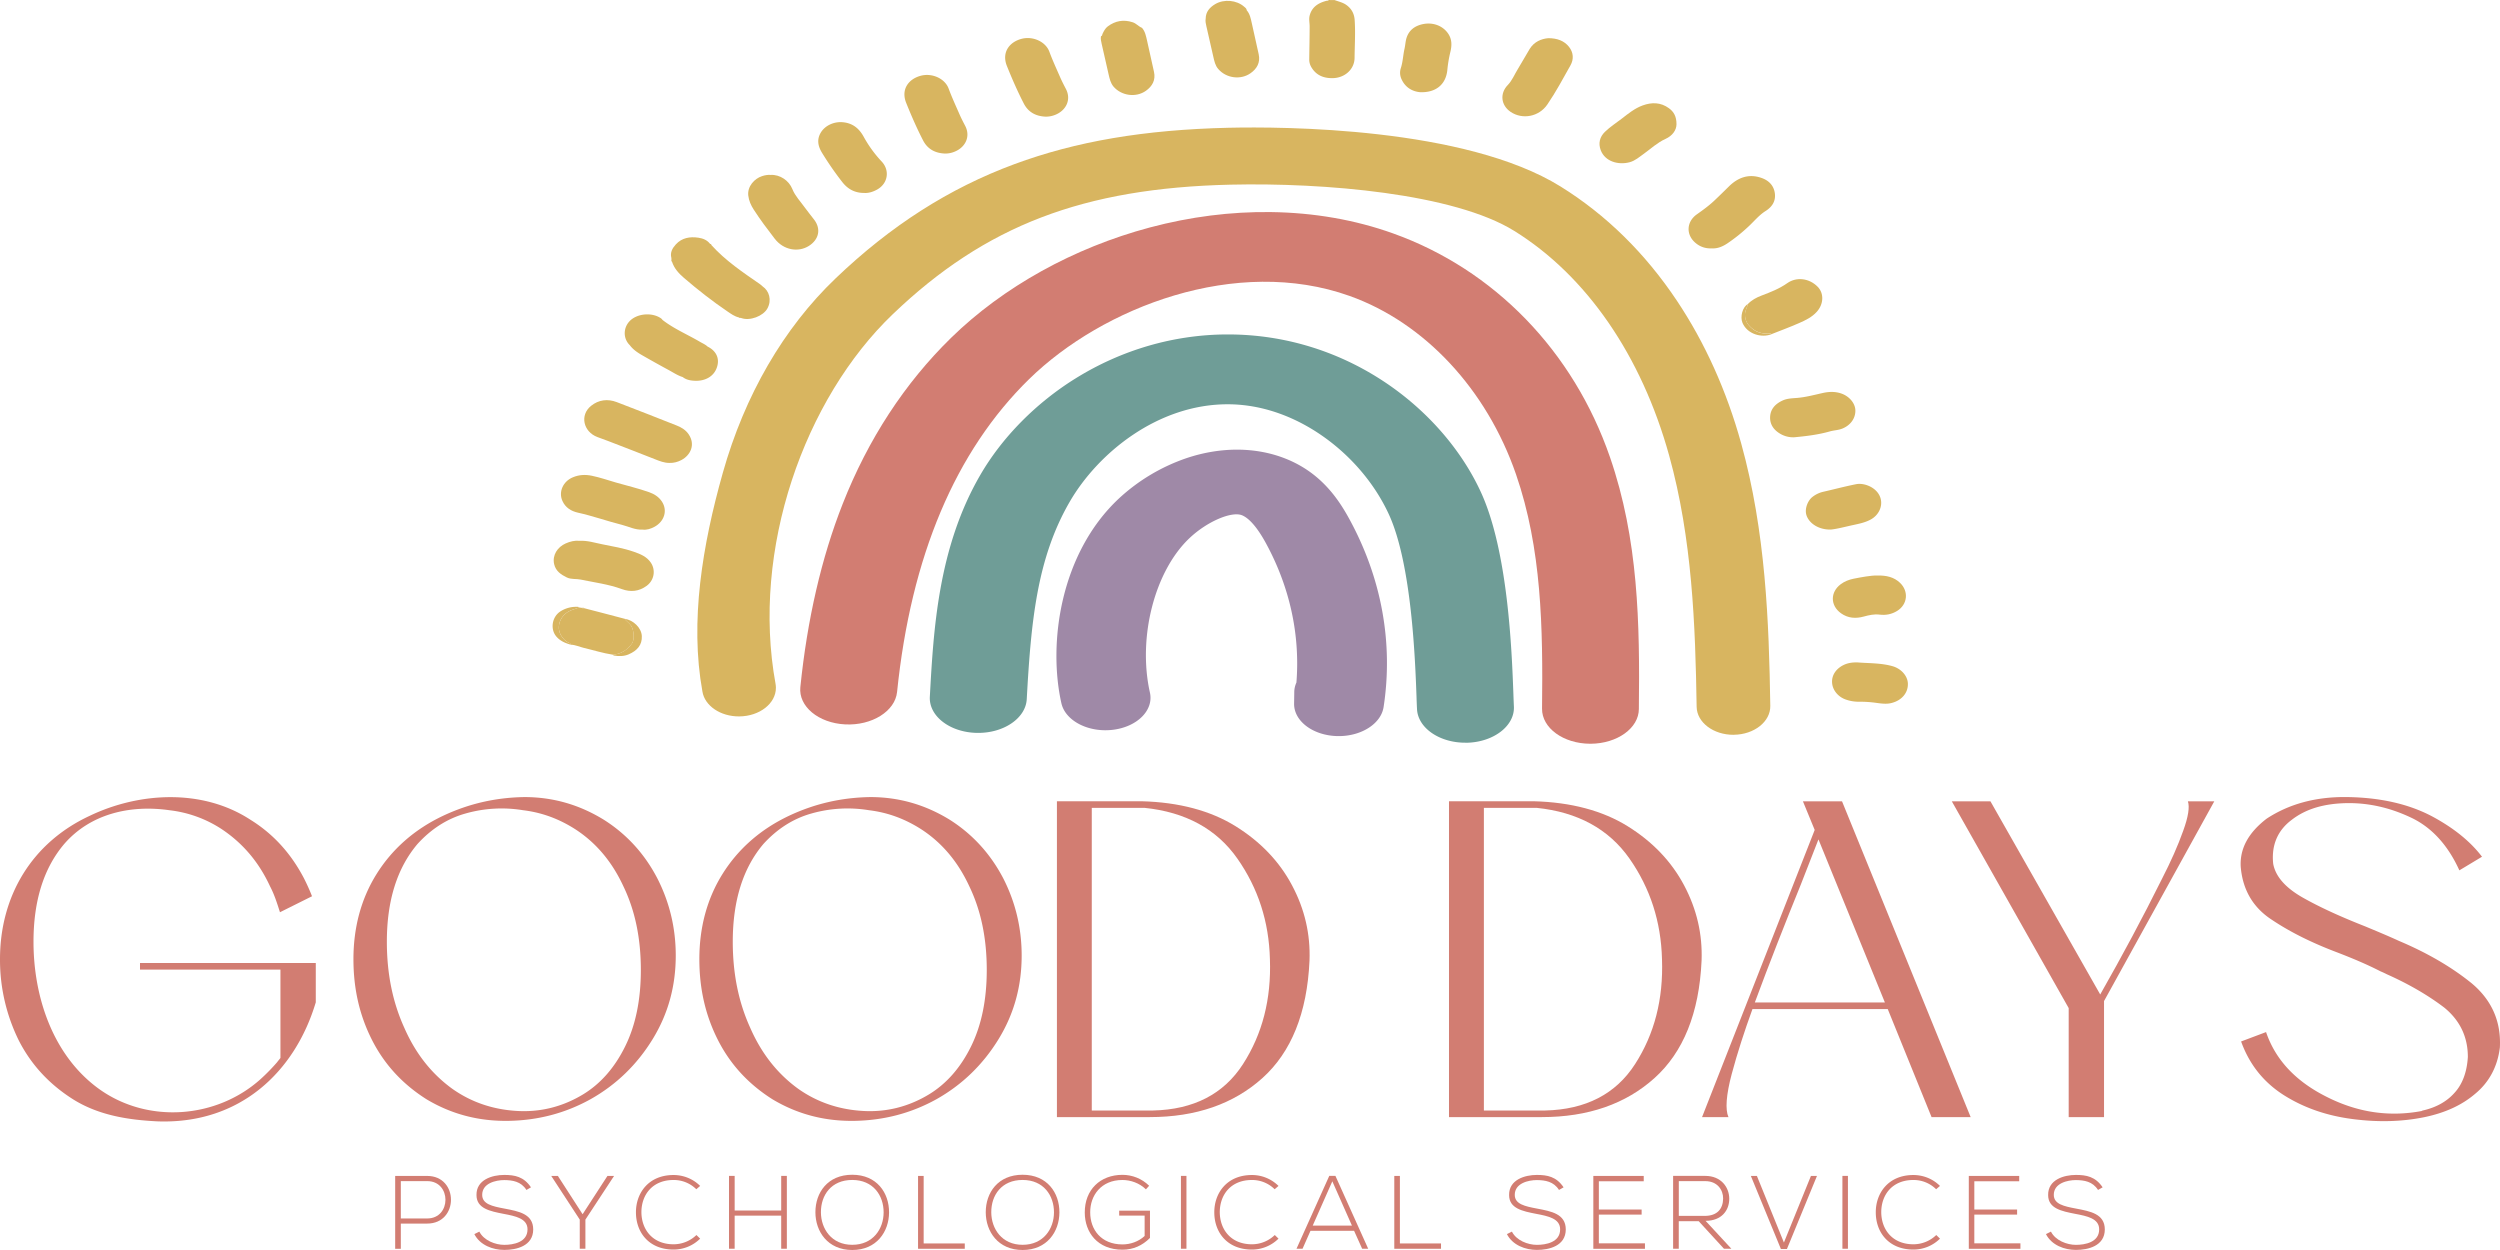 <?xml version="1.0" encoding="UTF-8"?>
<svg data-bbox="0 0 312 156" xmlns="http://www.w3.org/2000/svg" viewBox="0 0 312 156" height="156" width="312" data-type="color">
    <g>
        <path fill="#D27D72" d="M39.404 125.107c-2.585 8.623-9.41 15.19-19.702 14.841-3.705-.174-7.41-.763-10.586-2.757-2.88-1.821-5.176-4.224-6.766-7.331A22.75 22.75 0 0 1 0 119.711c0-7.919 4-14.547 11.176-17.888 6.236-2.992 14.117-3.4 20.058.469 2.94 1.82 5.115 4.284 6.706 7.331a25.1 25.1 0 0 1 1 2.229l-4 1.995c-.356-1.112-.706-2.229-1.236-3.227-1.41-3.052-3.41-5.396-6.055-7.156a14.99 14.99 0 0 0-6.471-2.344c-4.88-.703-9.881.409-13.177 4.224-2.53 2.992-3.82 7.037-3.82 12.198 0 6.862 2.41 14.193 8.176 18.357 6.116 4.398 14.701 3.695 20.172-1.232a24.427 24.427 0 0 0 2.06-2.109c.12-.175.296-.354.41-.529v-11.026H17.472v-.823H39.41v4.927h-.006Z" data-color="1"/>
        <path fill="#D27D72" d="M82.038 109.623c1.53 2.992 2.296 6.219 2.296 9.62 0 3.81-.94 7.271-2.88 10.437-1.94 3.167-4.53 5.691-7.76 7.506-3.176 1.76-6.587 2.638-10.232 2.697-3.705.06-7.116-.823-10.236-2.697-2.88-1.821-5.176-4.224-6.766-7.331-1.59-3.107-2.35-6.453-2.35-10.149 0-3.929.94-7.505 2.88-10.617 1.94-3.107 4.706-5.57 8.29-7.271 3.236-1.526 6.586-2.289 10.177-2.343 3.53 0 6.82.937 9.881 2.817 2.88 1.815 5.116 4.279 6.7 7.331Zm-2.06 11.435c0-3.93-.705-7.391-2.175-10.443-1.41-3.052-3.41-5.456-6.055-7.156-1.94-1.232-4.061-2.055-6.471-2.344a16.438 16.438 0 0 0-7.176.409c-2.296.643-4.296 1.935-6.001 3.81-2.53 2.992-3.82 7.036-3.82 12.198 0 3.929.705 7.505 2.175 10.731 1.41 3.227 3.41 5.75 6 7.625 2.41 1.701 5.116 2.584 8.056 2.758 2.94.175 5.706-.528 8.237-2.055 2.235-1.351 4-3.401 5.29-6.039 1.295-2.632 1.94-5.799 1.94-9.494Z" data-color="1"/>
        <path fill="#D27D72" d="M125.209 109.623c1.53 2.992 2.295 6.219 2.295 9.62 0 3.81-.94 7.271-2.88 10.437-1.94 3.167-4.531 5.691-7.761 7.506-3.175 1.76-6.585 2.638-10.231 2.697-3.705.06-7.116-.823-10.236-2.697-2.88-1.821-5.176-4.224-6.766-7.331-1.59-3.107-2.35-6.453-2.35-10.149 0-3.929.94-7.505 2.88-10.617 1.94-3.107 4.706-5.57 8.29-7.271 3.236-1.526 6.586-2.289 10.177-2.343 3.531 0 6.821.937 9.881 2.817 2.875 1.815 5.11 4.279 6.701 7.331Zm-2.061 11.435c0-3.93-.705-7.391-2.175-10.443-1.41-3.052-3.41-5.456-6.055-7.156-1.941-1.232-4.061-2.055-6.471-2.344a16.438 16.438 0 0 0-7.176.409c-2.296.643-4.296 1.935-6.001 3.81-2.53 2.992-3.82 7.036-3.82 12.198 0 3.929.705 7.505 2.175 10.731 1.41 3.227 3.41 5.75 6 7.625 2.411 1.701 5.116 2.584 8.057 2.758 2.94.175 5.705-.528 8.236-2.055 2.235-1.351 4-3.401 5.29-6.039 1.29-2.632 1.94-5.799 1.94-9.494Z" data-color="1"/>
        <path fill="#D27D72" d="M154.196 103.109c3.115 1.935 5.471 4.399 7.056 7.391 1.59 2.992 2.295 6.099 2.175 9.385-.295 6.568-2.295 11.441-5.881 14.662-3.59 3.226-8.29 4.867-14.056 4.867h-11.586V99.997h10.586c4.651.12 8.591 1.177 11.706 3.112Zm.94 29.677c2.41-3.755 3.531-8.093 3.35-13.08-.12-4.693-1.47-8.857-4.06-12.553-2.585-3.695-6.471-5.804-11.587-6.333h-6.585v37.771h7.646c5.06-.114 8.826-2.049 11.236-5.805Z" data-color="1"/>
        <path fill="#D27D72" d="M203.126 103.109c3.116 1.935 5.471 4.399 7.056 7.391s2.295 6.099 2.175 9.385c-.295 6.568-2.295 11.441-5.88 14.662-3.586 3.226-8.291 4.867-14.057 4.867h-11.586V99.997h10.586c4.651.12 8.591 1.177 11.706 3.112Zm.94 29.677c2.411-3.755 3.531-8.093 3.351-13.08-.121-4.693-1.471-8.857-4.056-12.553-2.59-3.695-6.47-5.804-11.586-6.333h-6.586v37.771h7.646c5.056-.114 8.821-2.049 11.231-5.805Z" data-color="1"/>
        <path fill="#D27D72" d="m212.417 139.414 14.057-35.836-1.47-3.575h4.88l16.057 39.417h-4.88l-5.471-13.49h-16.882c-1 2.758-1.88 5.456-2.585 8.094-.705 2.638-.826 4.458-.41 5.396h-3.296v-.006Zm12.352-29.088c-2.001 4.927-3.941 9.854-5.766 14.781h16.232l-8.291-20.351-2.175 5.57Z" data-color="1"/>
        <path fill="#D27D72" d="m258.172 125.81-14.587-25.807h4.821l13.701 24.107c2.705-4.753 5.29-9.56 7.706-14.427 1.115-2.169 2-4.164 2.645-5.985.645-1.76.826-2.992.591-3.695h3.295l-13.761 24.93v14.487h-4.411v-13.61Z" data-color="1"/>
        <path fill="#D27D72" d="M306.283 136.428c1-1.058 1.59-2.584 1.705-4.519 0-2.523-1-4.572-2.94-6.158-2.001-1.527-4.411-2.933-7.176-4.165a9.732 9.732 0 0 0-.765-.354c-1.706-.877-3.531-1.64-5.351-2.343-3.115-1.172-5.88-2.524-8.236-4.105-2.35-1.526-3.645-3.755-3.88-6.627-.121-2.229.94-4.224 3.235-5.985 2.766-1.82 6.116-2.758 10.056-2.698 4.176.06 7.646.878 10.472 2.344 2.765 1.466 4.88 3.167 6.35 5.102l-2.825 1.7c-1.41-3.107-3.411-5.336-6.001-6.568-2.585-1.231-5.291-1.875-8.116-1.82-2.766.06-5.001.703-6.766 2.055-1.825 1.346-2.591 3.226-2.35 5.516.295 1.586 1.53 2.992 3.705 4.224 2.175 1.231 4.766 2.403 7.761 3.58 1.41.589 2.825 1.172 4.236 1.821 3.47 1.466 6.525 3.226 9.055 5.276 2.531 2.109 3.706 4.807 3.531 8.034-.295 2.403-1.355 4.338-3.061 5.75-1.705 1.466-3.82 2.403-6.35 2.932-2.88.589-5.881.643-9.001.234-3.121-.408-5.941-1.351-8.472-2.932-2.53-1.586-4.35-3.81-5.41-6.747l3.115-1.172c1.175 3.461 3.705 6.159 7.586 8.093 3.825 1.935 7.76 2.524 11.821 1.761l.12-.06c1.596-.354 2.952-1.057 3.952-2.169Z" data-color="1"/>
        <path fill="#D27D72" d="M50.023 152.702v3.145h-.705v-9.091h3.995c3.957 0 3.957 5.946 0 5.946h-3.29Zm0-5.298v4.66h3.296c3.033 0 3.033-4.66 0-4.66h-3.296Z" data-color="1"/>
        <path fill="#D27D72" d="M65.698 148.506c-.667-1.063-1.733-1.221-2.76-1.232-1.066 0-2.76.392-2.76 1.842 0 1.156 1.251 1.428 2.787 1.717 1.76.338 3.58.649 3.58 2.611-.011 2.055-2.082 2.545-3.607 2.545-1.421 0-3.034-.583-3.739-1.973l.623-.311c.558 1.107 1.995 1.652 3.11 1.652 1.12 0 2.902-.311 2.902-1.924.011-1.363-1.497-1.662-2.995-1.946-1.667-.327-3.372-.659-3.372-2.338-.038-1.924 1.968-2.518 3.465-2.518 1.3 0 2.438.207 3.334 1.548l-.568.327Z" data-color="1"/>
        <path fill="#D27D72" d="m72.354 152.206-3.552-5.439v-.011h.82l3.087 4.78 3.1-4.78h.819v.011l-3.569 5.439v3.636h-.705v-3.636Z" data-color="1"/>
        <path fill="#D27D72" d="M87.378 154.583a4.693 4.693 0 0 1-3.323 1.362c-3.071 0-4.673-2.142-4.689-4.6-.027-2.431 1.563-4.703 4.69-4.703 1.196 0 2.41.452 3.322 1.362l-.48.414a3.992 3.992 0 0 0-2.837-1.155c-2.657 0-4.023 1.869-4.012 4.05.027 2.131 1.383 3.973 4.012 3.973a4.1 4.1 0 0 0 2.852-1.156l.465.453Z" data-color="1"/>
        <path fill="#D27D72" d="M97.494 155.842v-4.131h-5.81v4.131h-.704v-9.091h.705v4.322h5.81v-4.322h.704v9.091h-.705Z" data-color="1"/>
        <path fill="#D27D72" d="M110.955 151.313c-.011 2.387-1.536 4.687-4.596 4.687-3.061 0-4.596-2.311-4.596-4.714 0-2.442 1.524-4.677 4.596-4.677 3.071 0 4.607 2.251 4.596 4.704Zm-8.504-.016c.011 2.054 1.317 4.055 3.908 4.055 2.607 0 3.918-2.001 3.918-4.055 0-2.104-1.3-4.039-3.918-4.039-2.618 0-3.919 1.897-3.908 4.039Z" data-color="1"/>
        <path fill="#D27D72" d="M115.273 146.756v8.426h5.131v.665h-5.831v-9.091h.7Z" data-color="1"/>
        <path fill="#D27D72" d="M132.215 151.313c-.011 2.387-1.536 4.687-4.596 4.687-3.061 0-4.597-2.311-4.597-4.714 0-2.442 1.525-4.677 4.597-4.677 3.071 0 4.607 2.251 4.596 4.704Zm-8.504-.016c.011 2.054 1.317 4.055 3.908 4.055 2.607 0 3.918-2.001 3.918-4.055 0-2.104-1.3-4.039-3.918-4.039-2.618 0-3.919 1.897-3.908 4.039Z" data-color="1"/>
        <path fill="#D27D72" d="M143.009 148.43c-.793-.78-1.902-1.167-2.93-1.167-2.667 0-4.038 1.946-4.022 4.05 0 2.142 1.366 3.99 4.022 3.99.979 0 1.995-.338 2.771-1.052v-2.546h-3.175v-.61h3.842v3.401c-.951.948-2.082 1.466-3.438 1.466-3.098 0-4.7-2.153-4.7-4.638-.011-2.845 1.93-4.704 4.7-4.704 1.197 0 2.411.452 3.334 1.363l-.404.447Z" data-color="1"/>
        <path fill="#D27D72" d="M147.381 155.842v-9.091h.688v9.091h-.688Z" data-color="1"/>
        <path fill="#D27D72" d="M159.557 154.583a4.691 4.691 0 0 1-3.322 1.362c-3.072 0-4.673-2.142-4.69-4.6-.027-2.431 1.564-4.703 4.69-4.703a4.7 4.7 0 0 1 3.322 1.362l-.48.414a3.993 3.993 0 0 0-2.837-1.155c-2.656 0-4.022 1.869-4.011 4.05.027 2.131 1.382 3.973 4.011 3.973a4.1 4.1 0 0 0 2.853-1.156l.464.453Z" data-color="1"/>
        <path fill="#D27D72" d="m169.996 155.842-1.005-2.234h-5.444l-.989 2.234h-.754l4.088-9.091h.77l4.088 9.091h-.754Zm-1.273-2.883-2.449-5.532-2.448 5.532h4.897Z" data-color="1"/>
        <path fill="#D27D72" d="M174.707 146.756v8.426h5.132v.665h-5.831v-9.091h.699Z" data-color="1"/>
        <path fill="#D27D72" d="M194.562 148.506c-.666-1.063-1.732-1.221-2.76-1.232-1.065 0-2.76.392-2.76 1.842 0 1.156 1.252 1.428 2.788 1.717 1.76.338 3.579.649 3.579 2.611-.01 2.055-2.082 2.545-3.607 2.545-1.421 0-3.033-.583-3.738-1.973l.623-.311c.558 1.107 1.995 1.652 3.115 1.652 1.121 0 2.902-.311 2.902-1.924.011-1.363-1.497-1.662-2.994-1.946-1.667-.327-3.373-.659-3.373-2.338-.038-1.924 1.968-2.518 3.465-2.518 1.301 0 2.438.207 3.334 1.548l-.574.327Z" data-color="1"/>
        <path fill="#D27D72" d="M199.536 150.947h5.339v.638h-5.339v3.586h5.755v.676h-6.444v-9.091h6.29v.665h-5.601v3.526Z" data-color="1"/>
        <path fill="#D27D72" d="M216.074 155.842h-.924l-3.153-3.439h-2.487v3.439h-.705v-9.091h4.011c1.979 0 2.984 1.417 2.995 2.829.011 1.482-.962 2.779-2.956 2.779l3.219 3.483Zm-6.564-4.099h3.23c1.59 0 2.29-.893 2.306-2.169.011-1.063-.716-2.169-2.224-2.169h-3.307v4.338h-.005Z" data-color="1"/>
        <path fill="#D27D72" d="m226.758 146.756-3.749 9.118h-.754l-3.749-9.118h.754l3.372 8.312 3.372-8.312h.754Z" data-color="1"/>
        <path fill="#D27D72" d="M229.933 155.842v-9.091h.689v9.091h-.689Z" data-color="1"/>
        <path fill="#D27D72" d="M242.11 154.583a4.695 4.695 0 0 1-3.323 1.362c-3.071 0-4.673-2.142-4.689-4.6-.028-2.431 1.563-4.703 4.689-4.703 1.197 0 2.41.452 3.323 1.362l-.481.414a3.993 3.993 0 0 0-2.837-1.155c-2.656 0-4.022 1.869-4.011 4.05.027 2.131 1.383 3.973 4.011 3.973a4.098 4.098 0 0 0 2.853-1.156l.465.453Z" data-color="1"/>
        <path fill="#D27D72" d="M246.395 150.947h5.339v.638h-5.339v3.586h5.754v.676h-6.443v-9.091h6.29v.665h-5.601v3.526Z" data-color="1"/>
        <path fill="#D27D72" d="M261.834 148.506c-.667-1.063-1.733-1.221-2.76-1.232-1.066 0-2.76.392-2.76 1.842 0 1.156 1.252 1.428 2.787 1.717 1.76.338 3.58.649 3.58 2.611-.011 2.055-2.082 2.545-3.607 2.545-1.421 0-3.033-.583-3.738-1.973l.623-.311c.557 1.107 1.995 1.652 3.115 1.652s2.902-.311 2.902-1.924c.011-1.363-1.498-1.662-2.995-1.946-1.667-.327-3.372-.659-3.372-2.338-.038-1.924 1.967-2.518 3.465-2.518 1.301 0 2.437.207 3.334 1.548l-.574.327Z" data-color="1"/>
        <path fill="#D27D72" d="M198.53 92.819h-.082c-3.339-.01-6.028-1.968-6.001-4.377.121-10.121-.043-19.975-3.252-29.257-3.661-10.596-11.416-18.913-20.751-22.248-14.133-5.053-30.824 1.395-40.006 10.372-9.208 9.004-14.75 22.139-16.483 39.051-.246 2.404-3.148 4.213-6.481 4.044-3.334-.168-5.837-2.25-5.591-4.649.863-8.464 2.639-16.154 5.279-22.858 3.181-8.089 7.739-15.065 13.537-20.739 6.499-6.35 15.309-11.244 24.813-13.773 5.033-1.34 10.116-1.984 15.1-1.919 5.372.071 10.499.965 15.237 2.66 12.636 4.519 22.506 14.694 27.075 27.922 3.552 10.274 3.733 20.733 3.607 31.433-.006 2.387-2.694 4.316-6.001 4.338Z" data-color="1"/>
        <path fill="#6F9D97" d="M182.916 92.69c-3.246.02-5.941-1.821-6.072-4.17a72.873 72.873 0 0 1-.065-1.625c-.164-4.518-.602-16.514-3.449-22.706-1.771-3.853-4.766-7.363-8.433-9.881-2.541-1.75-6.618-3.832-11.619-3.854-8.783-.032-16.275 6.1-19.795 12.198-4.083 7.064-4.809 14.945-5.34 24.516l-.005.087c-.126 2.404-2.935 4.295-6.274 4.208-3.339-.082-5.946-2.099-5.821-4.502l.006-.098c.453-8.23 1.016-18.466 6.263-27.535 2.738-4.742 6.99-9.053 11.969-12.133 5.706-3.532 12.182-5.418 18.751-5.456h.366c7.1.028 13.969 2.191 19.877 6.257 5.061 3.483 9.166 8.252 11.543 13.43 3.405 7.412 3.858 19.888 4.055 25.213.022.649.044 1.161.06 1.515.131 2.404-2.476 4.437-5.815 4.54-.065-.005-.131-.005-.202-.005Z" data-color="2"/>
        <path fill="#9F89A7" d="M167.127 91.865c-.126 0-.252 0-.372-.006-2.978-.125-5.29-1.907-5.252-4.06l.022-1.428a2.93 2.93 0 0 1 .268-1.188c.475-5.974-.836-11.964-3.837-17.447-1.306-2.382-2.333-3.183-2.962-3.434-1.312-.517-4.356.796-6.509 2.824-4.383 4.11-6.52 12.416-4.973 19.316.491 2.196-1.585 4.273-4.635 4.638-3.055.365-5.924-1.123-6.416-3.32-1.678-7.488-.148-18.672 7.159-25.529a23.65 23.65 0 0 1 8.433-5.047c4.269-1.439 8.663-1.422 12.373.05 4.345 1.722 6.537 4.92 7.958 7.515 4.039 7.38 5.52 15.512 4.285 23.513-.328 2.044-2.722 3.586-5.542 3.603Z" data-color="3"/>
        <path fill="#D8B560" d="M216.363 91.703c-2.525.016-4.591-1.543-4.623-3.494-.159-10.175-.552-20.978-3.427-31.35-3.46-12.487-10.324-22.445-19.325-28.037-7.548-4.687-23.79-6.044-35.404-5.777-18.385.425-30.594 5.101-42.148 16.15-11.056 10.573-17.713 29.41-14.647 46.153.028.158.044.321.044.48.011 1.962-2.038 3.564-4.58 3.58-2.355.017-4.306-1.34-4.59-3.1-1.596-8.76.005-18.303 2.546-27.307 2.727-9.674 7.591-18.063 14.068-24.254 6.886-6.59 14.182-11.25 22.309-14.258 7.722-2.856 16.221-4.3 26.747-4.546 6.7-.152 29.496-.082 41.432 7.336 5.667 3.521 10.548 8.312 14.51 14.247 3.509 5.255 6.208 11.25 8.028 17.823 3.05 11.01 3.465 22.216 3.629 32.746.033 1.962-2.006 3.575-4.547 3.603 0 .005-.011.005-.022.005Z" data-color="4"/>
        <path fill="#D8B560" d="M166.558.01c.498.186 1.022.29 1.471.611.65.464.983 1.101 1.033 1.87.109 1.58.005 3.161-.011 4.736-.011 1.4-1.192 2.48-2.684 2.524-1.186.032-2.164-.365-2.76-1.456a1.8 1.8 0 0 1-.213-.893c.016-1.368.049-2.737.049-4.11 0-.441-.109-.883-.005-1.319.268-1.095 1.082-1.608 2.104-1.87.098-.027.219.011.29-.103.245.01.486.01.726.01Z" data-color="4"/>
        <path fill="#D8B560" d="M193.229 4.764c1.104.005 1.973.316 2.585 1.084.557.703.612 1.548.18 2.311-.929 1.652-1.82 3.325-2.891 4.89-1.044 1.525-3.104 1.907-4.574.915-1.219-.823-1.377-2.306-.355-3.358.552-.572.83-1.308 1.24-1.967.519-.834.979-1.7 1.492-2.535.558-.899 1.438-1.259 2.323-1.34Z" data-color="4"/>
        <path fill="#D8B560" d="M130.493 14.558c-1.202-.049-2.153-.54-2.721-1.635-.787-1.526-1.47-3.096-2.11-4.687-.683-1.7.312-3.003 1.853-3.396 1.394-.354 2.984.354 3.448 1.619.394 1.068.875 2.104 1.329 3.145.218.501.47.992.726 1.482.711 1.352.028 2.676-1.268 3.221a3.08 3.08 0 0 1-1.257.251Z" data-color="4"/>
        <path fill="#D8B560" d="M142.522 3.477c.399.453.498 1.03.629 1.586.3 1.303.585 2.606.869 3.914.224 1.024-.219 1.793-1.017 2.36-1.24.872-3.033.621-4.028-.518-.382-.447-.497-1.003-.623-1.548-.289-1.264-.568-2.529-.863-3.793-.071-.316-.148-.627-.088-.954.164-.027.143-.185.186-.284.17-.354.35-.714.667-.948.94-.698 1.968-.883 3.104-.512.454.147.738.528 1.164.697Z" data-color="4"/>
        <path fill="#D8B560" d="M209.226 15.512c-.006.746-.525 1.444-1.372 1.825-1.017.458-1.804 1.21-2.689 1.843-.568.403-1.099.883-1.793 1.068-1.393.37-3.06-.076-3.601-1.504-.323-.856-.131-1.652.524-2.29.645-.632 1.416-1.111 2.126-1.667.809-.627 1.607-1.276 2.585-1.63 1.137-.414 2.252-.398 3.269.343.595.431.956 1.009.951 2.012Z" data-color="4"/>
        <path fill="#D8B560" d="M177.232 11.506c-.891-.082-1.82-.518-2.323-1.625a1.87 1.87 0 0 1-.087-1.373c.262-.796.279-1.63.464-2.436.104-.458.115-.938.263-1.38.322-.97 1.066-1.482 2.044-1.684 1.257-.256 2.492.213 3.153 1.21.487.73.448 1.521.246 2.322a15.96 15.96 0 0 0-.366 2.213c-.18 1.744-1.372 2.823-3.394 2.753Z" data-color="4"/>
        <path fill="#D8B560" d="M157.087 6.78c-.284-1.307-.568-2.61-.869-3.913-.125-.556-.229-1.133-.628-1.586-.006-.218-.186-.321-.317-.441-.94-.834-2.514-.976-3.607-.333-.689.41-1.186.954-1.197 1.815-.06.327.016.638.087.954.295 1.265.574 2.53.864 3.794.125.55.235 1.106.623 1.547.989 1.145 2.787 1.396 4.028.518.798-.561 1.235-1.33 1.016-2.354Z" data-color="4"/>
        <path fill="#D8B560" d="M83.558 57.774c-.65.005-1.23-.229-1.82-.463-1.924-.763-3.858-1.505-5.788-2.251-.464-.18-.934-.344-1.399-.518-1.77-.67-2.213-2.742-.787-3.892.946-.763 2.072-.899 3.203-.468 2.514.959 5.012 1.945 7.51 2.932.578.229 1.109.556 1.47 1.09.874 1.297.229 2.61-.919 3.216-.448.234-.945.37-1.47.354Z" data-color="4"/>
        <path fill="#D8B560" d="M80.219 66.097c-.957.054-1.75-.382-2.59-.594-1.848-.464-3.646-1.112-5.515-1.526-.847-.191-1.552-.633-1.924-1.461-.508-1.134.077-2.436 1.29-2.943.77-.327 1.552-.37 2.372-.202 1.027.213 2.022.556 3.027.85 1.383.398 2.782.725 4.138 1.205.645.229 1.213.588 1.596 1.177.737 1.14.273 2.485-.93 3.14-.464.25-.967.414-1.464.354Z" data-color="4"/>
        <path fill="#D8B560" d="M213.631 30.996c-.804.038-1.482-.207-2.05-.697-1.191-1.02-1.115-2.627.186-3.549.77-.545 1.53-1.095 2.213-1.744.601-.572 1.197-1.155 1.787-1.738 1.159-1.14 2.504-1.614 4.083-1.058.874.305 1.503.921 1.645 1.87.148.997-.317 1.728-1.153 2.256-.804.507-1.399 1.248-2.082 1.886a21.058 21.058 0 0 1-2.667 2.142c-.602.403-1.247.681-1.962.632Z" data-color="4"/>
        <path fill="#D8B560" d="M72.316 67.492c1-.05 1.924.25 2.853.436 1.312.261 2.645.485 3.919.927.814.283 1.623.599 2.136 1.362.64.954.41 2.213-.519 2.894-.962.709-2.011.807-3.099.409-1.661-.61-3.415-.828-5.131-1.188-.569-.12-1.192 0-1.738-.267-.733-.355-1.383-.796-1.58-1.657-.257-1.128.427-2.137 1.432-2.584.552-.245 1.137-.392 1.727-.332Z" data-color="4"/>
        <path fill="#D8B560" d="M117.923 19.163c-1.202-.05-2.153-.54-2.721-1.636-.787-1.526-1.47-3.095-2.11-4.687-.683-1.7.312-3.003 1.853-3.395 1.393-.355 2.984.354 3.448 1.618.394 1.069.875 2.104 1.328 3.145.219.502.47.992.727 1.483.711 1.351.028 2.676-1.268 3.22a3.01 3.01 0 0 1-1.257.252Z" data-color="4"/>
        <path fill="#D8B560" d="M96.166 21.829c1.186-.066 2.301.714 2.722 1.771.344.867 1.017 1.548 1.552 2.3.372.523.793 1.02 1.181 1.537.858 1.145.59 2.447-.667 3.249-1.323.839-3.164.545-4.274-.9-.913-1.183-1.809-2.376-2.618-3.63-.344-.534-.6-1.095-.677-1.744-.137-1.144.77-2.13 1.716-2.43.36-.12.727-.18 1.065-.153Z" data-color="4"/>
        <path fill="#D8B560" d="M107.884 24.08c-1.225.012-2.104-.5-2.782-1.378a39.025 39.025 0 0 1-2.52-3.641c-.481-.796-.666-1.613-.169-2.474.541-.938 1.683-1.418 2.711-1.336 1.229.093 2.06.72 2.661 1.81a15.121 15.121 0 0 0 2.241 3.09c1.055 1.117.793 2.758-.568 3.51-.514.284-1.061.452-1.574.42Z" data-color="4"/>
        <path fill="#D8B560" d="M223.916 54.574a3.187 3.187 0 0 1-1.672-.398c-.842-.469-1.372-1.172-1.334-2.142.044-1.008.678-1.651 1.58-2.06.579-.262 1.208-.262 1.814-.316 1.088-.093 2.137-.382 3.197-.616.782-.17 1.569-.196 2.345.087.978.36 1.683 1.21 1.705 2.088.022.992-.612 1.864-1.629 2.272-.502.202-1.049.207-1.568.355-1.454.414-2.94.588-4.438.73Z" data-color="4"/>
        <path fill="#D8B560" d="M218.128 37.95c.476-.5 1.066-.817 1.695-1.056 1.125-.426 2.235-.856 3.241-1.565 1.136-.796 2.732-.621 3.792.469.798.823.738 2.153-.109 3.101-.612.687-1.415 1.069-2.224 1.423-1.126.496-2.279.92-3.422 1.373-.158-.109-.338-.049-.508-.054-.672-.006-1.301-.164-1.836-.578-.596-.458-.995-.997-.984-1.826.006-.48.273-.85.355-1.286Z" data-color="4"/>
        <path fill="#D8B560" d="M228.474 66.09c-1.519.027-2.683-.774-3.022-1.771-.268-.785.147-1.864.776-2.328a3.387 3.387 0 0 1 1.262-.605c1.389-.316 2.76-.681 4.154-.959 1.055-.212 2.771.463 3.082 1.891.203.932-.267 1.94-1.186 2.475-.688.398-1.453.556-2.213.72-1.038.223-2.077.506-2.853.577Z" data-color="4"/>
        <path fill="#D8B560" d="M231.813 82.67c1.389.115 2.897.06 4.351.464 1.098.305 1.907 1.21 1.94 2.175.038 1.166-.776 2.115-2.061 2.43-.634.159-1.262.06-1.885-.021a14.668 14.668 0 0 0-2.126-.142 4.803 4.803 0 0 1-1.776-.31c-.94-.366-1.563-1.2-1.612-2.077-.061-1.025.612-1.793 1.426-2.191.508-.25 1.071-.344 1.743-.327Z" data-color="4"/>
        <path fill="#D8B560" d="M72.84 75.886c.804.207 1.613.42 2.416.627.896.234 1.793.468 2.689.708.235.322.59.523.82.867.36.54.448 1.75.104 2.224-.596.817-1.372 1.33-2.405 1.39-1.208-.18-2.372-.556-3.563-.834-.558-.131-1.088-.393-1.673-.41-.016-.163-.164-.223-.273-.266-.383-.153-.634-.458-.853-.769-.732-1.025-.29-2.485.902-3.128.405-.218.853-.311 1.268-.485.137.021.279.043.415.06.039.076.088.092.154.016Z" data-color="4"/>
        <path fill="#D8B560" d="M234.3 71.825c1.126-.022 2.066.19 2.826.915 1.109 1.063.94 2.704-.366 3.505-.673.414-1.4.561-2.203.458-.656-.082-1.306.065-1.946.24-1.005.278-1.973.223-2.852-.404-1.35-.964-1.361-2.638-.033-3.63.475-.354 1.011-.561 1.579-.68.514-.11 1.028-.192 1.541-.279.52-.076 1.039-.142 1.454-.125Z" data-color="4"/>
        <path fill="#D8B560" d="M76.459 81.7c1.038-.06 1.808-.577 2.404-1.389.345-.474.257-1.684-.104-2.224-.23-.338-.584-.54-.82-.866 1.1.152 2.116 1.133 2.16 2.163.049 1.09-.558 1.82-1.668 2.29-.584.245-1.196.234-1.814.141-.055-.01-.104-.076-.158-.114Z" data-color="4"/>
        <path fill="#D8B560" d="M72.272 75.809c-.415.18-.863.267-1.268.485-1.191.643-1.634 2.104-.901 3.129.218.31.47.615.852.768.11.044.257.103.273.267-.683-.202-1.317-.452-1.808-1.035-.777-.927-.525-2.453.524-3.124a3.627 3.627 0 0 1 2.066-.566c.093 0 .191-.017.262.076Z" data-color="4"/>
        <path fill="#D8B560" d="M218.128 37.95c-.082.442-.349.807-.355 1.297-.005.823.388 1.368.984 1.826.536.414 1.164.572 1.836.578.17 0 .35-.055.508.054-1.246.491-3.016.011-3.634-1.4-.328-.78.006-2 .661-2.355Z" data-color="4"/>
        <path fill="#D8B560" d="M72.842 75.886c-.06.072-.11.06-.154-.016.055-.066.11-.06.154.016Z" data-color="4"/>
        <path fill="#D8B560" d="M88.307 43.254c-.273-.262-.628-.404-.95-.594-1.547-.91-3.22-1.608-4.652-2.714-.065-.066-.12-.148-.19-.202-1.149-.818-3.094-.627-3.996.398-.749.844-.749 2.13.076 2.932.416.561.99.943 1.58 1.28a150.03 150.03 0 0 0 3.306 1.843c.563.305 1.099.67 1.722.861.454.355.984.442 1.541.464 1.224.043 2.312-.502 2.71-1.63.422-1.167-.103-2.131-1.147-2.638Z" data-color="4"/>
        <path fill="#D8B560" d="M95.188 35.754c-.11-.098-.213-.201-.333-.283-2.143-1.482-4.307-2.932-6.072-4.884-.006-.098-.055-.147-.159-.147l-.01-.01c-.367-.475-.88-.677-1.449-.764-1.066-.158-2.055.006-2.815.829-.426.463-.748 1.008-.563 1.695.006.054.006.109.011.169-.021.114-.038.229.072.316.273.834.847 1.455 1.492 2.011 1.732 1.488 3.53 2.9 5.421 4.18.443.3.88.622 1.415.747.039.06.093.082.159.05l.164.032c1.05.387 2.716-.234 3.246-1.194.59-1.063.208-2.212-.579-2.747Z" data-color="4"/>
    </g>
</svg>
